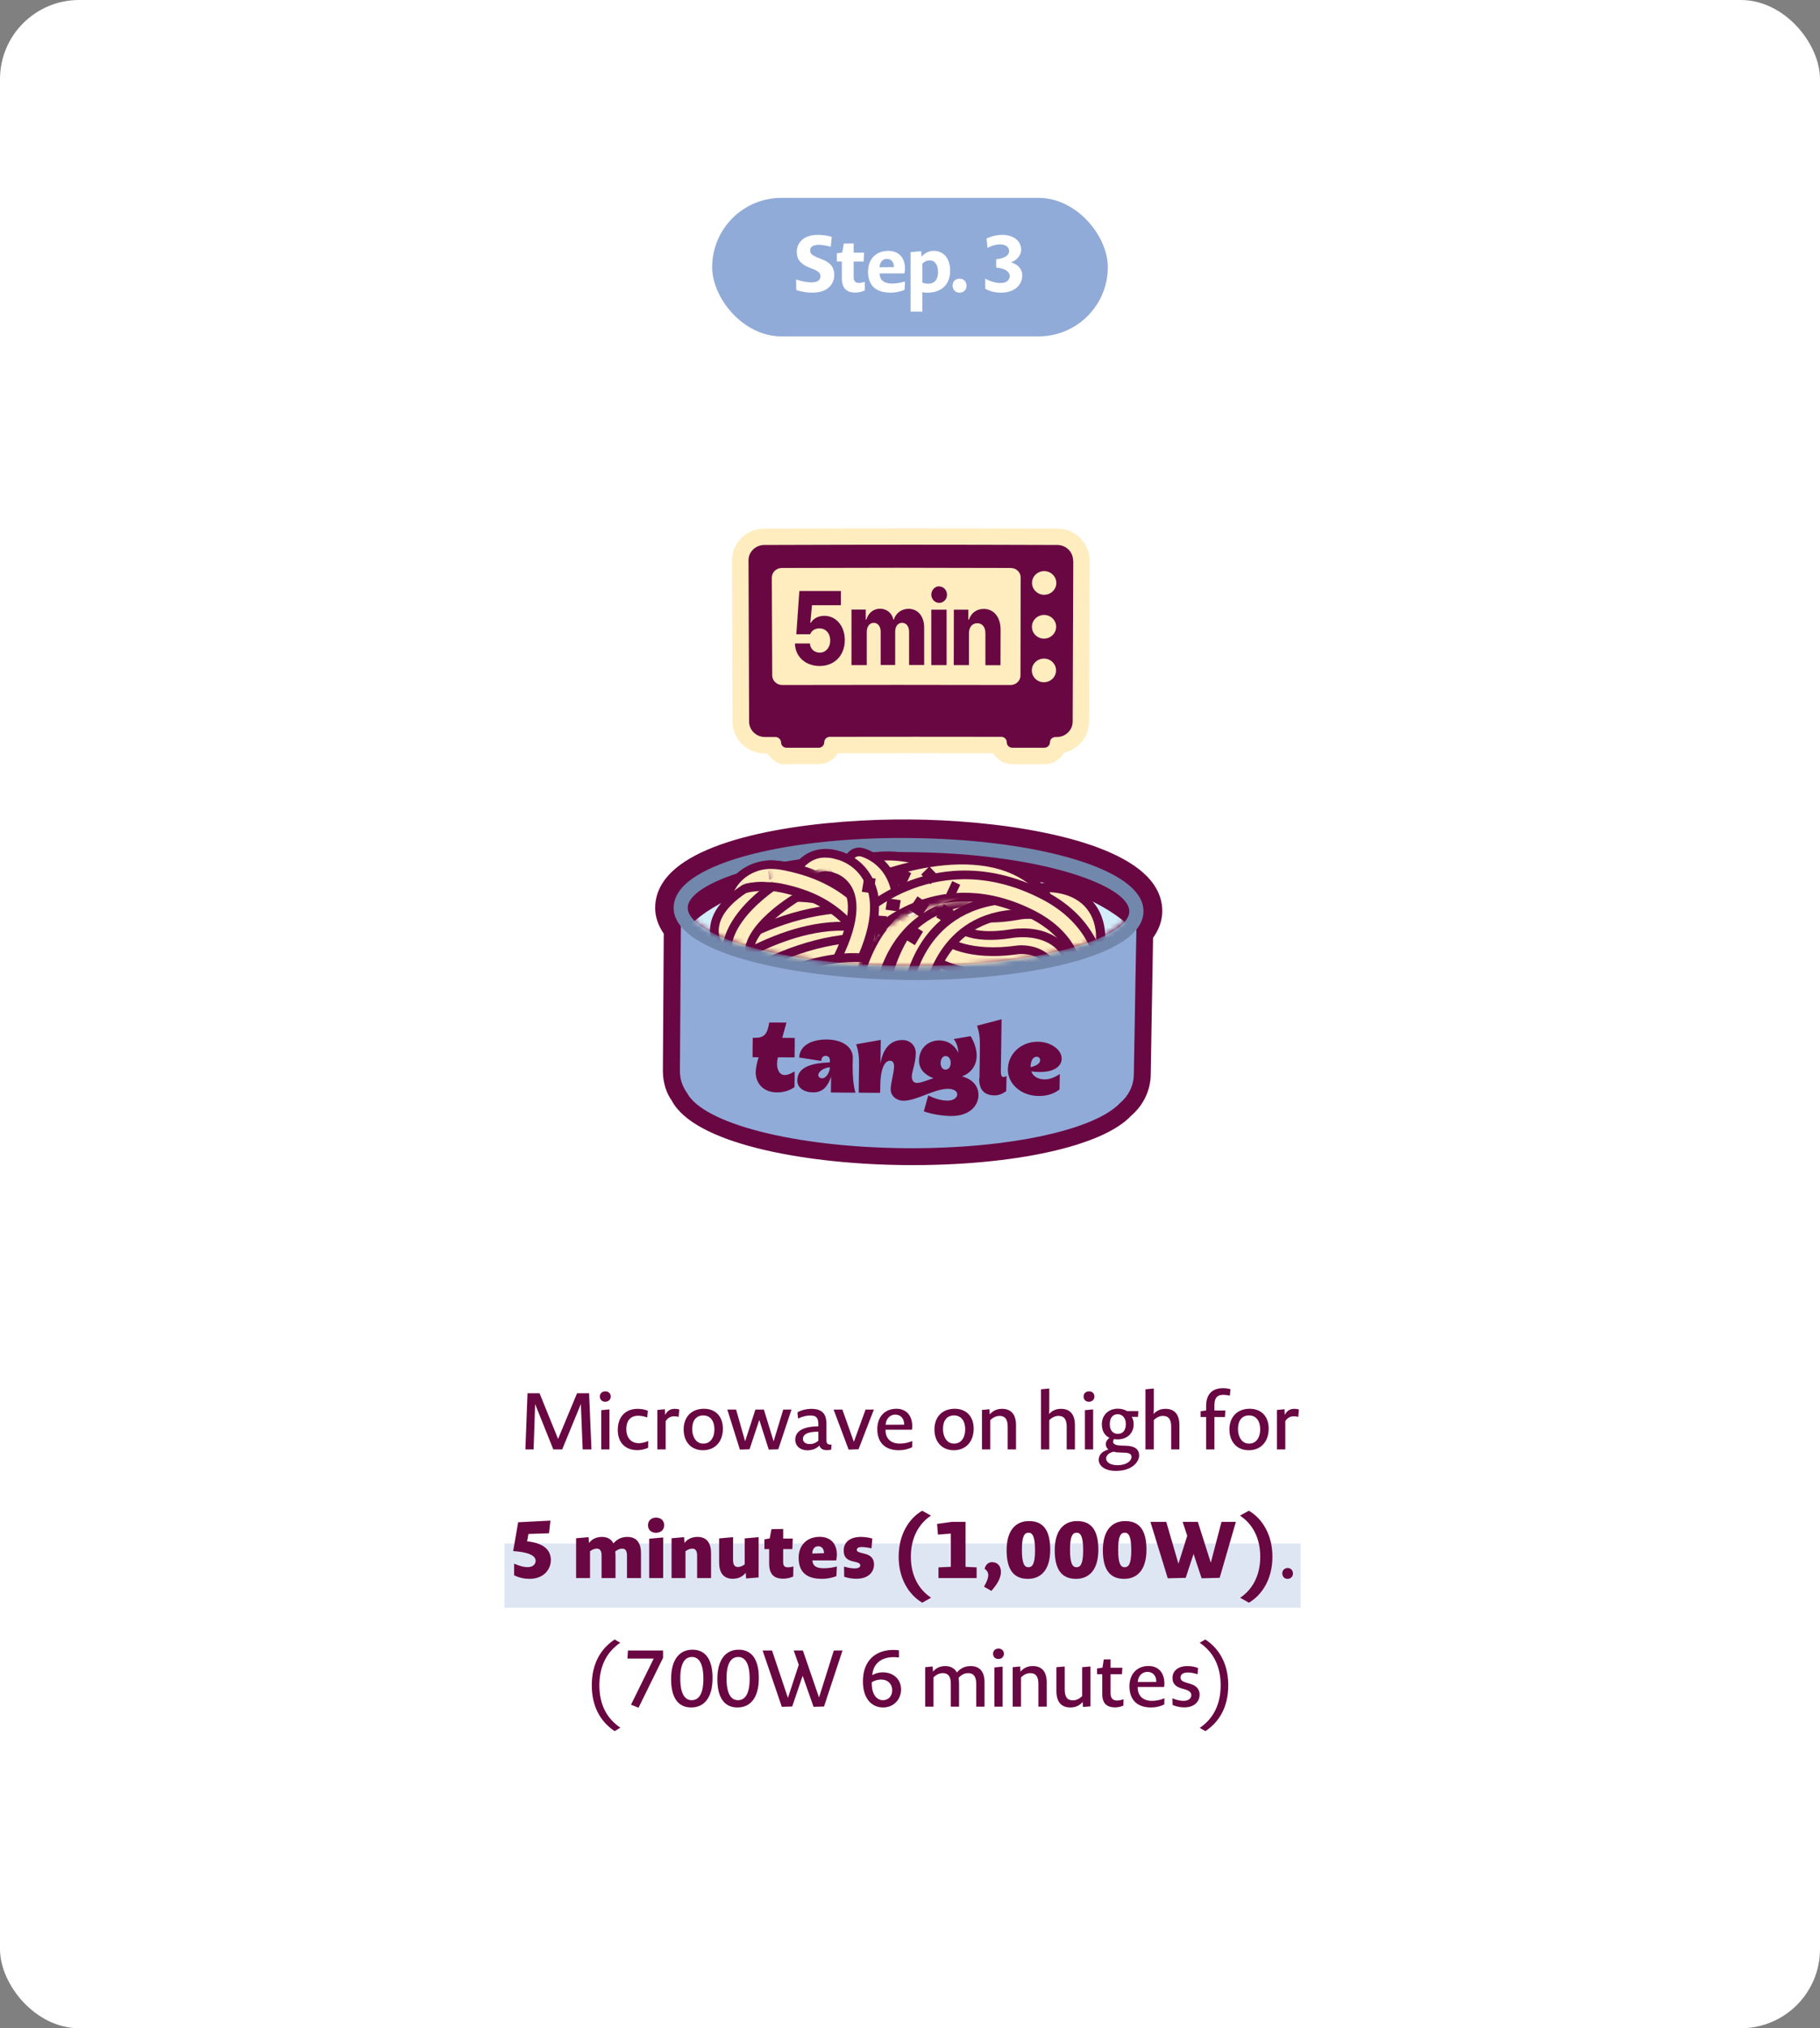 <?xml version="1.0" encoding="UTF-8"?> <svg xmlns="http://www.w3.org/2000/svg" width="368" height="410" viewBox="0 0 368 410" fill="none"><rect x="0" y="0" width="368" height="410" fill="#808080" stroke="none"/><rect width="368" height="410" rx="16" fill="white"></rect><rect x="102" y="312" width="161" height="13" fill="#91ABD8" fill-opacity="0.3"></rect><rect x="144" y="40" width="80" height="28" rx="14" fill="#91ABD8"></rect><path d="M168.687 55.592C168.687 57.144 167.663 59.16 164.239 59.16C163.359 59.16 162.031 59.016 161.007 58.616L160.959 56.504C162.383 56.936 163.343 57.08 164.143 57.08C165.503 57.08 165.887 56.456 165.887 55.848C165.887 55.352 165.695 54.952 164.591 54.472L163.839 54.168C161.599 53.32 161.103 52.2 161.103 50.888C161.119 49.144 162.415 47.48 165.359 47.48C166.143 47.48 167.215 47.576 168.175 47.88L167.983 49.88C166.927 49.592 166.127 49.496 165.567 49.496C164.239 49.496 163.807 50.008 163.807 50.632C163.807 51.16 164.031 51.544 165.343 52.072L166.095 52.376C168.207 53.16 168.687 54.328 168.687 55.592ZM174.845 58.728C174.221 59 173.517 59.144 172.973 59.144C171.501 59.144 170.221 58.584 170.221 56.232V52.872H169.213V51.208L170.301 51.032L170.621 49.24L172.605 49.208V51.064H174.717L174.621 52.872H172.605V55.976C172.605 56.92 173.021 57.192 173.677 57.192C173.965 57.192 174.317 57.16 174.877 56.968L174.845 58.728ZM182.908 58.584C182.044 58.968 181.004 59.16 180.108 59.16C176.716 59.16 175.516 57.368 175.516 54.888C175.516 52.424 177.084 50.712 179.612 50.712C181.676 50.712 182.988 52.04 182.988 54.28C182.988 54.552 182.956 54.904 182.86 55.272H177.852C177.868 56.6 178.716 57.32 180.348 57.32C181.1 57.32 181.932 57.224 182.988 56.904L182.908 58.584ZM180.748 53.992C180.748 52.92 180.156 52.328 179.324 52.328C178.572 52.328 177.9 52.888 177.836 54.024L180.748 53.992ZM192.117 54.696C192.117 57.336 190.581 59.176 187.381 59.176C187.061 59.176 186.757 59.128 186.501 59.048V63H184.117V50.968L186.261 50.776L186.325 51.912C187.125 51 187.925 50.712 188.821 50.712C190.677 50.712 192.117 52.136 192.117 54.696ZM189.669 55.032C189.669 53.32 188.869 52.632 188.021 52.632C187.509 52.632 186.981 52.808 186.501 53.304V57.128C186.917 57.288 187.349 57.352 187.717 57.352C188.933 57.352 189.669 56.504 189.669 55.032ZM195.428 57.768C195.428 58.568 194.868 59.16 194.004 59.16C193.172 59.16 192.612 58.552 192.612 57.72C192.612 56.92 193.156 56.328 194.036 56.328C194.868 56.328 195.428 56.92 195.428 57.768ZM206.699 55.688C206.699 57.384 205.371 59.16 202.395 59.16C201.275 59.16 200.155 58.92 199.227 58.376L199.211 56.328C200.363 56.952 201.371 57.208 202.331 57.208C203.547 57.208 204.171 56.568 204.171 55.816C204.171 55.112 203.563 54.296 201.435 54.088V52.408C203.483 52.184 204.043 51.432 204.043 50.728C204.043 50.024 203.435 49.4 202.187 49.4C201.499 49.4 200.683 49.592 199.659 50.088L199.483 48.2C200.587 47.704 201.659 47.48 202.603 47.48C205.227 47.48 206.475 48.936 206.475 50.456C206.475 51.256 206.027 52.408 204.443 53.032C206.123 53.544 206.699 54.632 206.699 55.688Z" fill="white"></path><rect width="180" height="180" transform="translate(94 78)" fill="white"></rect><path d="M231.57 184.236C231.752 174.74 207.143 169.256 183.897 169.065C160.689 168.876 135.957 173.915 135.892 183.432C135.864 184.932 136.549 186.306 137.653 187.587C137.568 199.158 137.536 204.943 137.452 216.514C137.44 218.153 137.965 219.662 138.871 220.92C142.115 227.133 160.604 231.928 183.019 232.125C203.852 232.297 221.379 228.427 226.471 222.959C228.1 221.582 229.168 219.585 229.212 217.315C229.361 209.556 229.416 205.667 229.545 197.908C229.569 196.704 229.58 196.112 229.603 194.908C229.653 192.302 229.679 190.979 229.729 188.373C230.861 187.108 231.56 185.756 231.569 184.255L231.57 184.236Z" fill="#690742"></path><path d="M181.846 235.5C161.986 235.185 140.34 231.071 135.835 222.489C134.736 220.991 134.027 218.788 134.032 216.478L134.209 188.738C133.054 187.061 132.456 185.274 132.472 183.418C132.486 181.642 133.052 178.965 135.734 176.342C144.003 168.219 166.869 165.52 183.962 165.653C200.977 165.764 223.849 168.891 231.922 177.154C234.542 179.821 235.044 182.515 235.01 184.291C234.974 186.127 234.346 187.914 233.147 189.573L232.672 217.329C232.612 220.447 231.169 223.446 228.715 225.539C223.017 231.689 204.953 235.708 183.013 235.518C182.637 235.512 182.262 235.506 181.886 235.5L181.846 235.5ZM184.978 172.501L183.87 172.483C164.067 172.328 145.832 175.988 140.528 181.196C139.318 182.382 139.322 183.171 139.318 183.428C139.307 183.961 139.631 184.598 140.251 185.319L141.102 186.3L140.897 216.508C140.876 217.574 141.315 218.41 141.682 218.909C143.916 223.111 159.348 228.312 183.085 228.687C204.59 228.87 220.224 224.655 224.002 220.607C225.25 219.502 225.805 218.405 225.828 217.24L226.35 187.017L227.219 186.064C227.846 185.363 228.175 184.736 228.185 184.183C228.19 183.927 228.205 183.137 227.022 181.934C221.938 176.719 204.383 172.808 185.018 172.501L184.978 172.501Z" fill="#690742"></path><path d="M137.703 183.211C137.624 196.529 137.574 203.187 137.476 216.485C137.464 218.125 137.989 219.635 138.895 220.895C142.139 227.111 160.631 231.909 183.051 232.104C203.888 232.275 221.419 228.402 226.512 222.929C228.141 221.552 229.209 219.553 229.253 217.281C229.403 209.517 229.458 205.625 229.589 197.861C229.612 196.656 229.623 196.063 229.647 194.858C229.702 191.974 229.73 190.512 229.786 187.628C229.793 187.252 229.797 187.075 229.804 186.699C229.825 185.613 229.835 185.079 229.856 183.993C211.378 208.245 141.057 195.002 137.722 183.211L137.703 183.211Z" fill="#91ABD8"></path><path d="M182.377 198.077C159.733 197.719 136.132 192.533 136.208 183.462C136.238 181.878 136.941 180.364 138.374 178.941C144.368 173.054 162.658 169.204 183.88 169.4C184.296 169.407 184.711 169.414 185.127 169.42C205.812 169.747 223.414 173.848 229.142 179.742C230.54 181.17 231.243 182.707 231.212 184.291C231.034 193.538 206.529 198.3 183.544 198.115C183.168 198.109 182.772 198.103 182.396 198.097L182.377 198.077ZM185.072 172.271C184.676 172.265 184.261 172.259 183.845 172.252C161.316 172.054 144.935 176.49 140.374 180.993C139.506 181.851 139.054 182.695 139.058 183.488C139.014 188.855 157.247 195.164 183.56 195.243C209.831 195.46 228.258 189.631 228.342 184.245C228.357 183.453 227.938 182.595 227.084 181.73C222.715 177.244 206.945 172.617 185.052 172.271L185.072 172.271Z" fill="#7287AC"></path><mask id="mask0_1797_154332" style="mask-type:luminance" maskUnits="userSpaceOnUse" x="138" y="169" width="91" height="27"><path d="M228.661 183.177C228.532 189.966 208.979 195.593 183.577 195.385C158.156 195.156 138.467 189.258 138.517 182.449C138.567 175.659 158.4 168.868 183.9 169.098C209.4 169.328 228.81 176.389 228.681 183.178L228.661 183.177Z" fill="white"></path></mask><g mask="url(#mask0_1797_154332)"><path d="M232.514 195.586C232.301 206.694 210.556 215.402 183.913 215.155C157.27 214.927 135.726 205.865 135.78 194.735C135.854 183.626 157.604 174.661 184.386 174.89C211.147 175.119 232.706 184.459 232.514 195.567L232.514 195.586Z" fill="#D2ECFA"></path><path d="M162.45 180.958C162.094 180.952 161.739 180.887 161.406 180.744C159.814 180.146 158.996 178.416 159.561 176.806C159.686 176.492 160.789 173.628 163.763 172.274C165.16 171.645 167.486 171.13 170.55 172.324C172.16 172.961 172.957 174.77 172.313 176.379C171.669 177.987 169.853 178.787 168.242 178.149C167.613 177.922 166.121 177.326 165.437 178.953C164.919 180.188 163.717 180.959 162.431 180.938L162.45 180.958Z" fill="#690742"></path><path d="M162.502 179.243C162.344 179.24 162.206 179.218 162.049 179.157C161.341 178.889 160.98 178.113 161.231 177.406C161.315 177.151 162.189 174.933 164.485 173.884C166.082 173.159 167.902 173.189 169.906 173.971C170.613 174.259 170.954 175.054 170.683 175.76C170.393 176.467 169.595 176.789 168.887 176.541C167.61 176.027 166.503 175.99 165.625 176.371C164.347 176.942 163.806 178.316 163.806 178.336C163.597 178.905 163.057 179.232 162.483 179.223L162.502 179.243Z" fill="#FFEDC0"></path><path d="M177.181 193.733C176.092 193.716 175.035 193.126 174.48 192.11C173.16 189.7 171.07 187.158 169.043 185.486C168.205 184.802 167.307 184.135 166.348 183.567C164.196 182.269 161.72 181.301 158.804 180.602C157.562 180.306 156.162 180.027 155.129 180.227C154.454 180.355 153.814 180.66 153.311 181.087C152.326 181.92 151.924 183.256 152.275 184.585C152.719 186.251 151.716 187.973 150.045 188.42C148.373 188.887 146.651 187.872 146.207 186.206C145.228 182.537 146.408 178.744 149.245 176.341C150.572 175.217 152.19 174.453 153.939 174.106C156.184 173.668 158.373 174.098 160.245 174.543C163.812 175.371 166.877 176.585 169.617 178.229C170.83 178.959 171.982 179.807 173.054 180.693C175.685 182.868 178.277 186.03 179.98 189.118C180.822 190.632 180.252 192.539 178.731 193.383C178.231 193.651 177.694 193.781 177.16 193.773L177.181 193.733Z" fill="#690742"></path><path d="M177.215 191.959C176.74 191.951 176.29 191.707 176.061 191.269C174.626 188.638 172.42 185.956 170.198 184.123C169.224 183.317 168.247 182.63 167.288 182.042C164.959 180.641 162.326 179.612 159.212 178.87C157.714 178.53 156.137 178.208 154.786 178.463C153.792 178.665 152.893 179.085 152.149 179.705C150.64 180.984 150.027 183.029 150.544 185.012C150.728 185.726 150.298 186.47 149.582 186.656C148.846 186.842 148.122 186.415 147.918 185.701C147.123 182.705 148.073 179.62 150.387 177.642C151.473 176.711 152.812 176.081 154.262 175.788C156.17 175.424 158.122 175.811 159.817 176.213C163.207 176.999 166.095 178.151 168.659 179.694C169.735 180.343 170.809 181.111 171.881 181.997C174.357 184.032 176.775 186.994 178.382 189.923C178.746 190.581 178.493 191.406 177.853 191.752C177.633 191.867 177.414 191.922 177.177 191.919L177.215 191.959Z" fill="#FFEDC0"></path><path d="M159.685 205.707C158.181 205.683 156.877 204.576 156.648 203.052C156.384 201.33 157.563 199.73 159.289 199.481C175.903 196.904 183.286 192.718 186.551 189.631C188.164 188.097 188.8 185.876 188.249 183.636C187.679 181.317 185.971 179.572 183.727 178.944C167.424 174.517 146.467 198.289 146.245 198.522C145.092 199.827 143.11 199.973 141.806 198.826C140.502 197.68 140.361 195.723 141.494 194.419C142.465 193.309 165.284 167.375 185.366 172.889C189.776 174.085 193.192 177.614 194.314 182.094C195.417 186.535 194.124 191.055 190.819 194.161C185.135 199.54 174.83 203.402 160.201 205.656C160.022 205.693 159.844 205.69 159.666 205.687L159.685 205.707Z" fill="#690742"></path><path d="M159.719 203.912C159.066 203.902 158.501 203.419 158.415 202.766C158.31 202.034 158.818 201.331 159.552 201.224C173.269 199.114 182.756 195.632 187.774 190.914C189.87 188.934 190.697 186.064 189.979 183.209C189.244 180.255 187.089 178.029 184.195 177.252C166.81 172.452 145.103 197.123 144.881 197.376C144.395 197.941 143.523 198.006 142.978 197.503C142.413 197.02 142.35 196.17 142.856 195.606C143.787 194.535 165.917 169.456 184.917 174.637C188.757 175.686 191.63 178.634 192.604 182.56C193.561 186.366 192.458 190.239 189.617 192.879C184.196 198.005 174.209 201.696 159.957 203.896C159.878 203.895 159.798 203.914 159.719 203.912Z" fill="#FFEDC0"></path><path d="M173.769 188.136C173.373 188.129 172.98 187.945 172.709 187.624C167.643 181.188 153.017 184.952 152.878 184.989C152.141 185.195 151.377 184.748 151.193 184.012C151.009 183.277 151.439 182.531 152.176 182.325C152.853 182.138 168.713 178.057 174.881 185.897C175.345 186.498 175.249 187.367 174.646 187.833C174.385 188.047 174.066 188.14 173.769 188.136Z" fill="#FFEDC0"></path><path d="M170.273 190.815C169.798 190.808 169.306 190.681 168.855 190.436C161.308 186.417 151.14 190.053 151.04 190.091C149.405 190.679 147.599 189.858 147.016 188.226C146.434 186.594 147.26 184.787 148.895 184.2C149.413 184.01 161.834 179.559 171.832 184.884C173.361 185.7 173.939 187.589 173.117 189.119C172.543 190.199 171.422 190.814 170.294 190.796L170.273 190.815Z" fill="#690742"></path><path d="M173.734 189.891C172.823 189.877 171.92 189.467 171.321 188.706C167.725 184.159 156.844 185.765 153.322 186.697C151.631 187.144 149.927 186.148 149.484 184.46C149.04 182.792 150.043 181.068 151.715 180.62C153.506 180.135 169.48 176.199 176.246 184.81C177.309 186.172 177.074 188.145 175.707 189.211C175.124 189.676 174.407 189.902 173.714 189.891L173.734 189.891Z" fill="#690742"></path><path d="M170.273 190.815C169.798 190.808 169.306 190.681 168.855 190.436C161.308 186.417 151.14 190.053 151.04 190.091C149.405 190.679 147.599 189.858 147.016 188.226C146.434 186.594 147.26 184.787 148.895 184.2C149.413 184.01 161.834 179.559 171.832 184.884C173.361 185.7 173.939 187.589 173.117 189.119C172.543 190.199 171.422 190.814 170.294 190.796L170.273 190.815Z" fill="#FFEDC0"></path><path d="M219.992 195.959C219.834 195.956 219.656 195.953 219.499 195.911C217.783 195.608 216.666 193.991 216.956 192.279C217.309 190.371 217.437 187.788 216.119 186.326C214.782 184.864 212.192 184.764 211.28 184.808C205.439 185.07 201.422 183.999 199.172 181.634C197.659 180.051 197.239 178.19 197.361 176.968C197.513 175.254 198.981 173.975 200.779 174.122C202.399 174.267 203.6 175.588 203.63 177.167C203.859 177.585 205.518 178.776 210.885 178.547C211.341 178.495 217.048 178.054 220.732 182.02C223.214 184.684 224.032 188.506 223.149 193.326C222.882 194.861 221.516 195.944 219.993 195.919L219.992 195.959Z" fill="#690742"></path><path d="M220.026 194.184C220.026 194.184 219.888 194.181 219.809 194.16C219.08 194.03 218.578 193.331 218.711 192.603C219.309 189.239 218.882 186.725 217.408 185.123C215.179 182.719 211.155 183.069 211.116 183.049C205.888 183.261 202.343 182.395 200.441 180.411C198.986 178.888 199.095 177.311 199.099 177.133C199.172 176.384 199.835 175.882 200.566 175.913C201.297 175.984 201.839 176.605 201.786 177.334C201.785 177.393 201.813 177.986 202.454 178.627C203.231 179.37 205.345 180.588 210.91 180.362C211.048 180.364 216.202 179.874 219.363 183.26C221.438 185.504 222.108 188.79 221.334 193.06C221.223 193.709 220.64 194.193 219.987 194.183L220.026 194.184Z" fill="#FFEDC0"></path><path d="M141.184 200.885C140.273 200.87 139.39 200.48 138.791 199.72C137.707 198.378 137.923 196.404 139.27 195.319C140.175 194.582 161.803 177.512 182.441 184.386C184.094 184.926 184.971 186.7 184.405 188.351C183.839 190.003 182.08 190.884 180.427 190.324C162.977 184.509 143.378 200.03 143.197 200.186C142.594 200.67 141.877 200.896 141.184 200.885Z" fill="#690742"></path><path d="M141.216 199.11C140.82 199.103 140.447 198.939 140.177 198.599C139.712 198.018 139.808 197.169 140.391 196.703C141.276 195.986 162.142 179.508 181.876 186.074C182.585 186.303 182.966 187.081 182.735 187.789C182.503 188.497 181.724 188.88 181.015 188.652C162.658 182.523 142.294 198.652 142.093 198.827C141.831 199.04 141.533 199.135 141.216 199.129L141.216 199.11Z" fill="#FFEDC0"></path><path d="M144.92 202.455C143.733 202.436 142.598 201.746 142.105 200.572C141.612 199.437 141.856 198.077 142.705 197.162C144.201 195.546 162.707 182.244 177.908 187.607C179.541 188.186 180.397 189.979 179.812 191.61C179.227 193.241 177.448 194.102 175.796 193.522C163.761 189.258 148.26 200.71 147.175 201.542C146.893 201.814 146.552 202.046 146.153 202.198C145.754 202.35 145.336 202.442 144.921 202.435L144.92 202.455Z" fill="#690742"></path><path d="M144.953 200.66C144.439 200.652 143.949 200.347 143.741 199.85C143.533 199.352 143.643 198.761 144.007 198.371C145.24 197.046 163.104 184.262 177.323 189.295C178.032 189.543 178.393 190.32 178.142 191.028C177.891 191.736 177.112 192.099 176.404 191.85C163.286 187.211 146.795 199.582 145.971 200.241C145.849 200.378 145.689 200.494 145.489 200.57C145.31 200.646 145.131 200.683 144.953 200.68L144.953 200.66Z" fill="#FFEDC0"></path><path d="M144.29 206.809C143.38 206.794 142.496 206.384 141.897 205.643C140.814 204.301 141.029 202.328 142.376 201.242C143.281 200.506 164.89 183.435 185.527 190.329C187.16 190.869 188.057 192.643 187.491 194.295C186.925 195.946 185.166 196.827 183.514 196.267C166.161 190.474 146.504 205.954 146.303 206.109C145.7 206.574 144.983 206.82 144.29 206.809Z" fill="#690742"></path><path d="M144.322 205.033C143.926 205.027 143.553 204.863 143.283 204.522C142.818 203.941 142.914 203.092 143.497 202.627C144.382 201.909 165.247 185.432 184.962 192.017C185.67 192.246 186.052 193.024 185.82 193.732C185.589 194.44 184.81 194.824 184.101 194.595C165.783 188.486 145.4 204.576 145.199 204.751C144.937 204.964 144.639 205.058 144.322 205.053L144.322 205.033Z" fill="#FFEDC0"></path><path d="M210.175 207.232C210.017 207.229 209.859 207.227 209.681 207.184C207.965 206.88 206.828 205.262 207.138 203.549C207.36 202.248 207.216 201.515 206.983 201.274C206.712 200.974 205.922 200.843 205.447 200.875C193.06 202.691 187.345 198.254 186.721 197.75C185.396 196.642 185.216 194.664 186.33 193.339C187.424 192.033 189.367 191.827 190.713 192.895C190.869 193.016 195.146 196.048 204.754 194.641C205.309 194.571 209.096 194.276 211.598 196.983C212.781 198.246 214.043 200.597 213.333 204.616C213.066 206.152 211.7 207.236 210.176 207.212L210.175 207.232Z" fill="#690742"></path><path d="M210.21 205.476C210.21 205.476 210.072 205.474 209.993 205.473C209.243 205.342 208.742 204.623 208.875 203.874C209.185 202.14 208.991 200.872 208.293 200.11C207.265 199.007 205.342 199.154 205.322 199.153C193.391 200.879 188.087 196.625 187.854 196.423C187.269 195.94 187.187 195.069 187.673 194.484C188.159 193.899 189.031 193.834 189.616 194.297C189.714 194.378 194.397 197.971 204.998 196.401C205.197 196.385 208.33 196.079 210.309 198.206C211.628 199.63 212.064 201.692 211.598 204.333C211.486 205.003 210.883 205.487 210.21 205.476Z" fill="#FFEDC0"></path><path d="M216.661 197.752C215.236 197.729 213.988 196.741 213.659 195.313C212.419 189.741 208.056 190.145 206.725 190.38C195.859 192.34 191.232 188.927 190.745 188.544C189.399 187.455 189.2 185.476 190.274 184.13C191.349 182.804 193.273 182.578 194.62 183.587C194.815 183.729 197.947 185.597 205.555 184.217C210.127 183.262 217.774 185.025 219.782 193.929C220.166 195.614 219.085 197.296 217.395 197.684C217.156 197.74 216.898 197.775 216.641 197.771L216.661 197.752Z" fill="#690742"></path><path d="M216.716 195.997C216.102 195.987 215.536 195.563 215.39 194.928C213.711 187.389 207.157 188.49 206.402 188.656C196.131 190.508 192.034 187.299 191.858 187.177C191.273 186.694 191.171 185.842 191.657 185.237C192.124 184.631 192.997 184.547 193.582 185.011C193.66 185.071 197.118 187.519 205.879 185.939C209.258 185.222 216.212 186.045 218.074 194.319C218.238 195.053 217.769 195.796 217.033 195.963C216.914 195.98 216.814 195.999 216.716 195.997Z" fill="#FFEDC0"></path><path d="M214.466 200.866C212.784 200.839 211.404 199.493 211.397 197.794C211.357 195.759 210.597 195.114 210.343 194.913C208.979 193.785 206.304 193.92 205.471 194.045C193.696 195.93 189.923 191.386 189.287 190.447C188.305 189.029 188.679 187.059 190.103 186.094C191.486 185.149 193.362 185.435 194.366 186.755C194.58 186.956 196.954 189.088 204.46 187.845C205.016 187.755 210.516 186.895 214.336 190.038C215.817 191.267 217.614 193.587 217.675 197.657C217.701 199.396 216.308 200.816 214.585 200.848L214.467 200.846L214.466 200.866Z" fill="#690742"></path><path d="M214.501 199.11C213.769 199.099 213.166 198.516 213.141 197.764C213.118 195.847 212.55 194.474 211.439 193.548C209.139 191.653 205.207 192.302 205.147 192.32C194.225 194.082 191.038 189.94 190.71 189.461C190.286 188.841 190.441 187.974 191.063 187.549C191.685 187.125 192.533 187.277 192.958 187.876C193.054 187.996 195.649 191.062 204.684 189.605C204.863 189.569 209.888 188.72 213.162 191.421C214.917 192.852 215.827 194.981 215.874 197.709C215.879 198.46 215.273 199.103 214.521 199.111L214.481 199.11L214.501 199.11Z" fill="#FFEDC0"></path><path d="M211.109 203.722C210.95 203.719 210.792 203.717 210.615 203.675C208.898 203.371 207.761 201.752 208.071 200.039C208.294 198.739 208.149 198.005 207.916 197.765C207.645 197.464 206.835 197.352 206.38 197.365C193.974 199.142 188.258 194.764 187.654 194.24C186.329 193.133 186.149 191.154 187.263 189.829C188.357 188.523 190.32 188.317 191.646 189.386C191.822 189.507 196.08 192.518 205.687 191.131C206.242 191.061 210.028 190.786 212.531 193.473C213.714 194.736 214.976 197.107 214.266 201.106C213.999 202.642 212.633 203.727 211.109 203.702L211.109 203.722Z" fill="#690742"></path><path d="M211.143 201.967C211.143 201.967 211.005 201.965 210.925 201.964C210.176 201.833 209.675 201.114 209.808 200.365C210.118 198.631 209.924 197.343 209.226 196.581C208.198 195.458 206.275 195.625 206.255 195.625C194.305 197.35 189.001 193.076 188.787 192.894C188.202 192.411 188.12 191.54 188.606 190.955C189.092 190.37 189.945 190.285 190.55 190.769C190.647 190.849 195.33 194.422 205.931 192.872C206.13 192.836 209.263 192.55 211.242 194.677C212.561 196.101 212.997 198.163 212.531 200.804C212.419 201.474 211.816 201.958 211.143 201.947L211.143 201.967Z" fill="#FFEDC0"></path><path d="M185.626 202.738C185.467 202.735 185.309 202.733 185.132 202.69C183.417 202.387 182.28 200.77 182.59 199.058C183.831 192.034 190.528 179.058 207.003 179.322C207.3 179.326 207.597 179.331 207.893 179.336C209.633 179.423 210.97 180.885 210.878 182.6C210.786 184.315 209.315 185.713 207.596 185.586C207.359 185.583 207.122 185.579 206.884 185.575C191.576 185.33 188.892 199.514 188.782 200.124C188.515 201.659 187.149 202.742 185.626 202.718L185.626 202.738Z" fill="#690742"></path><path d="M185.659 200.982C185.659 200.982 185.52 200.98 185.441 200.979C184.692 200.848 184.191 200.149 184.324 199.382C184.348 199.185 187.824 180.79 206.95 181.096C207.227 181.1 207.504 181.105 207.801 181.109C208.552 181.141 209.153 181.782 209.119 182.532C209.085 183.301 208.458 183.981 207.669 183.85C190.152 183.235 187.158 199.151 187.026 199.84C186.914 200.509 186.312 200.992 185.639 200.982L185.659 200.982Z" fill="#FFEDC0"></path><path d="M181.281 203.077C181.182 203.075 181.083 203.074 180.984 203.072C179.267 202.887 178.03 201.348 178.221 199.634C179.103 191.717 185.878 176.654 205.232 176.334C206.855 176.32 208.392 177.686 208.418 179.403C208.445 181.14 207.053 182.558 205.331 182.589C186.748 182.903 184.552 199.617 184.459 200.326C184.27 201.941 182.883 203.122 181.281 203.097L181.281 203.077Z" fill="#690742"></path><path d="M181.314 201.322C181.314 201.322 181.235 201.321 181.176 201.32C180.425 201.249 179.884 200.569 179.958 199.801C179.962 199.584 182.599 178.456 205.239 178.07C205.93 178.14 206.632 178.664 206.638 179.414C206.643 180.164 206.038 180.805 205.286 180.813C185.1 181.16 182.776 199.333 182.682 200.101C182.61 200.81 181.986 201.333 181.294 201.322L181.314 201.322Z" fill="#FFEDC0"></path><path d="M209.494 185.177C208.623 185.163 207.759 184.793 207.158 184.071C198.656 174.038 177.558 182.864 177.339 182.939C175.741 183.626 173.894 182.884 173.212 181.29C172.529 179.696 173.277 177.847 174.874 177.16C175.912 176.722 200.444 166.427 211.949 179.991C213.072 181.315 212.896 183.292 211.568 184.418C210.964 184.923 210.227 185.169 209.474 185.157L209.494 185.177Z" fill="#690742"></path><path d="M209.529 183.422C209.153 183.416 208.76 183.251 208.509 182.93C199.153 171.86 176.894 181.213 176.655 181.328C175.975 181.635 175.15 181.304 174.846 180.606C174.543 179.907 174.875 179.1 175.574 178.794C176.572 178.354 199.949 168.543 210.622 181.14C211.106 181.723 211.03 182.594 210.447 183.08C210.185 183.313 209.846 183.407 209.53 183.402L209.529 183.422Z" fill="#FFEDC0"></path><path d="M173.946 200.461C173.433 200.452 172.903 200.306 172.434 200.042C170.951 199.171 170.435 197.251 171.312 195.767C176.697 186.55 176.27 182.01 175.517 180.106C174.707 178.062 172.961 177.522 172.883 177.481C171.255 176.982 170.281 175.272 170.746 173.643C171.211 171.995 172.848 171.016 174.498 171.437C174.969 171.562 179.229 172.754 181.229 177.576C183.419 182.814 181.901 189.984 176.679 198.908C176.087 199.923 175.011 200.478 173.906 200.46L173.946 200.461Z" fill="#690742"></path><path d="M173.982 198.686C173.745 198.682 173.529 198.619 173.315 198.497C172.652 198.112 172.431 197.281 172.818 196.617C178.341 187.167 178.202 182.021 177.109 179.343C175.941 176.506 173.47 175.797 173.372 175.775C172.647 175.567 172.207 174.831 172.398 174.104C172.59 173.378 173.327 172.937 174.053 173.126C174.21 173.168 177.898 174.153 179.595 178.24C181.556 182.942 180.069 189.599 175.158 197.995C174.893 198.444 174.435 198.693 173.942 198.685L173.982 198.686Z" fill="#FFEDC0"></path><path d="M219.904 202.674C219.667 202.67 219.41 202.646 219.173 202.583C217.499 202.161 216.482 200.446 216.91 198.774C217.337 197.122 217.095 195.3 216.222 193.311C214.513 189.491 211.154 187.126 208.665 185.821C190.377 176.284 177.827 188.785 177.706 188.921C176.474 190.166 174.494 190.193 173.27 188.988C172.026 187.783 172.005 185.788 173.216 184.563C173.377 184.407 189.178 168.6 211.581 180.258C216.423 182.785 220.016 186.418 221.953 190.736C223.434 194.039 223.788 197.264 222.997 200.314C222.634 201.75 221.329 202.697 219.904 202.674Z" fill="#690742"></path><path d="M219.939 200.92C219.84 200.918 219.721 200.916 219.623 200.875C218.894 200.686 218.433 199.947 218.626 199.199C219.16 197.153 218.885 194.936 217.841 192.588C215.923 188.309 212.231 185.701 209.487 184.254C190.023 174.103 176.583 187.541 176.441 187.696C175.916 188.241 175.045 188.247 174.501 187.725C173.956 187.202 173.953 186.333 174.478 185.788C174.62 185.632 189.512 170.755 210.761 181.824C215.249 184.168 218.571 187.502 220.357 191.462C221.667 194.388 221.989 197.218 221.305 199.894C221.134 200.524 220.572 200.93 219.939 200.92Z" fill="#FFEDC0"></path><path d="M147.797 193.943C147.045 193.931 146.28 193.642 145.677 193.12C144.471 192.035 143.209 189.786 143.637 187.032C144.269 182.939 148.254 179.275 155.775 175.826C157.351 175.101 159.217 175.782 159.938 177.371C160.66 178.941 159.952 180.804 158.376 181.508C150.835 184.958 149.957 187.449 149.85 187.901C149.784 188.235 149.899 188.454 149.995 188.574C151.278 189.738 151.32 191.672 150.149 192.935C149.523 193.615 148.666 193.957 147.777 193.942L147.797 193.943Z" fill="#690742"></path><path d="M147.752 192.167C147.435 192.162 147.121 192.038 146.868 191.817C146.149 191.175 145.034 189.5 145.392 187.297C145.932 183.874 149.673 180.561 156.516 177.416C157.214 177.111 158.019 177.401 158.342 178.096C158.665 178.772 158.353 179.595 157.655 179.919C149.915 183.444 148.358 186.279 148.114 187.656C147.892 188.954 148.707 189.756 148.726 189.776C149.27 190.298 149.293 191.166 148.789 191.71C148.506 192.001 148.128 192.153 147.752 192.147L147.752 192.167Z" fill="#FFEDC0"></path><path d="M150.026 198.966C148.959 198.949 147.922 198.38 147.348 197.385C142.567 188.908 151.919 180.499 158.196 176.853C159.695 175.989 161.603 176.493 162.484 177.986C163.345 179.479 162.834 181.384 161.355 182.267C161.235 182.344 149.954 189.223 152.823 194.297C153.664 195.81 153.134 197.714 151.615 198.557C151.115 198.845 150.56 198.974 150.026 198.966Z" fill="#690742"></path><path d="M150.06 197.211C149.586 197.203 149.136 196.959 148.887 196.521C143.744 187.408 158.456 178.751 159.076 178.386C159.735 178.022 160.581 178.233 160.964 178.889C161.346 179.546 161.113 180.39 160.473 180.775C160.333 180.851 147.48 188.434 151.304 195.2C151.687 195.856 151.434 196.7 150.774 197.064C150.554 197.199 150.316 197.254 150.079 197.25L150.06 197.211Z" fill="#FFEDC0"></path><mask id="mask1_1797_154332" style="mask-type:luminance" maskUnits="userSpaceOnUse" x="154" y="173" width="33" height="24"><path d="M154.365 173.002C155.374 177.202 155.868 179.322 156.877 183.522C165.075 188.529 169.184 191.023 177.361 196.049C180.848 193.776 182.611 192.64 186.097 190.367C178.034 183.468 173.983 180.028 165.9 173.148C161.291 173.074 158.976 173.036 154.345 173.001L154.365 173.002Z" fill="white"></path></mask><g mask="url(#mask1_1797_154332)"><path d="M177.183 193.733C176.094 193.715 175.037 193.126 174.482 192.11C173.161 189.7 171.071 187.158 169.044 185.487C168.206 184.802 167.308 184.136 166.348 183.567C164.195 182.269 161.719 181.301 158.803 180.602C157.561 180.306 156.161 180.027 155.128 180.227C154.452 180.354 153.813 180.66 153.31 181.086C152.325 181.919 151.923 183.255 152.274 184.584C152.718 186.25 151.716 187.971 150.044 188.418C148.373 188.884 146.65 187.869 146.206 186.204C145.226 182.535 146.406 178.744 149.243 176.341C150.57 175.217 152.188 174.454 153.937 174.107C156.182 173.669 158.371 174.1 160.243 174.545C163.811 175.372 166.876 176.587 169.616 178.23C170.83 178.961 171.982 179.808 173.054 180.695C175.685 182.869 178.278 186.031 179.982 189.119C180.824 190.633 180.254 192.539 178.733 193.383C178.233 193.651 177.697 193.781 177.162 193.772L177.183 193.733Z" fill="#690742"></path><path d="M177.217 191.959C176.742 191.951 176.292 191.707 176.062 191.269C174.627 188.639 172.421 185.957 170.198 184.124C169.224 183.318 168.247 182.631 167.288 182.043C164.959 180.642 162.325 179.612 159.211 178.871C157.713 178.531 156.135 178.209 154.784 178.463C153.791 178.665 152.892 179.085 152.148 179.705C150.639 180.983 150.026 183.027 150.543 185.011C150.728 185.724 150.298 186.468 149.582 186.654C148.846 186.839 148.121 186.413 147.917 185.699C147.122 182.704 148.071 179.619 150.385 177.642C151.472 176.712 152.81 176.082 154.261 175.789C156.168 175.425 158.121 175.812 159.816 176.215C163.206 177 166.094 178.153 168.659 179.695C169.735 180.344 170.81 181.112 171.882 181.998C174.358 184.033 176.776 186.995 178.384 189.924C178.748 190.581 178.495 191.407 177.855 191.752C177.635 191.867 177.416 191.922 177.178 191.918L177.217 191.959Z" fill="#FFEDC0"></path></g><path d="M149.751 178.918C149.751 178.918 152.916 177.961 155.639 178.42C155.481 177.351 155.412 176.816 155.274 175.748C155.274 175.748 151.785 177.055 151.685 177.112C151.586 177.15 149.751 178.918 149.751 178.918Z" fill="#FFEDC0"></path><path d="M149.569 179.105C149.569 179.105 150.168 178.799 150.705 178.669C150.511 178.469 150.414 178.369 150.24 178.169C149.996 178.48 149.855 178.616 149.612 178.928C149.61 179.007 149.61 179.047 149.589 179.105L149.569 179.105Z" fill="#EEE0CF"></path><path d="M150.454 180.645C150.454 180.645 152.846 179.754 156.123 180.261C156.414 179.535 156.56 179.181 156.87 178.474C156.87 178.474 153.475 177.945 150.709 178.672C150.615 179.461 150.548 179.856 150.454 180.645Z" fill="#690742"></path><path d="M169.437 201.149C168.924 201.141 168.394 201.014 167.925 200.731C166.422 199.859 165.925 197.959 166.802 196.455C172.188 187.239 171.741 182.699 171.007 180.795C170.197 178.752 168.451 178.211 168.392 178.19C166.763 177.711 165.789 175.98 166.254 174.352C166.72 172.704 168.357 171.725 170.007 172.146C170.478 172.272 174.739 173.464 176.76 178.266C178.95 183.504 177.432 190.674 172.23 199.598C171.638 200.613 170.562 201.167 169.457 201.149L169.437 201.149Z" fill="#690742"></path><path d="M169.472 199.394C169.236 199.391 169.02 199.328 168.805 199.206C168.142 198.821 167.921 197.99 168.309 197.326C173.812 187.876 173.673 182.731 172.58 180.053C171.411 177.216 168.959 176.526 168.841 176.484C168.116 176.276 167.676 175.539 167.867 174.813C168.058 174.087 168.796 173.646 169.522 173.835C169.679 173.877 173.369 174.843 175.086 178.93C177.048 183.632 175.561 190.289 170.669 198.704C170.404 199.153 169.946 199.402 169.453 199.394L169.472 199.394Z" fill="#FFEDC0"></path><mask id="mask2_1797_154332" style="mask-type:luminance" maskUnits="userSpaceOnUse" x="163" y="172" width="8" height="6"><path d="M170.175 173.25C169.353 174.816 168.963 175.599 168.141 177.164C166.904 176.651 166.276 176.384 165.039 175.871C164.246 174.852 163.84 174.352 163.048 173.332C164.758 172.926 165.593 172.722 167.303 172.315C168.444 172.689 169.014 172.876 170.155 173.25L170.175 173.25Z" fill="white"></path></mask><g mask="url(#mask2_1797_154332)"><path d="M162.502 179.24C162.344 179.238 162.206 179.216 162.049 179.154C161.341 178.906 160.979 178.13 161.231 177.404C161.272 177.286 162.252 174.657 164.943 173.694C166.437 173.165 168.098 173.271 169.906 173.971C170.613 174.239 170.974 175.035 170.684 175.741C170.394 176.447 169.595 176.789 168.908 176.521C167.728 176.068 166.701 175.972 165.864 176.275C164.429 176.784 163.846 178.315 163.826 178.314C163.618 178.864 163.077 179.21 162.503 179.201L162.502 179.24Z" fill="#FFEDC0"></path></g><mask id="mask3_1797_154332" style="mask-type:luminance" maskUnits="userSpaceOnUse" x="153" y="191" width="27" height="11"><path d="M179.868 193.273C179.868 193.273 177.927 198.539 177.891 201.503C169.476 201.525 165.278 201.536 156.862 201.598C155.457 199.421 154.745 198.342 153.321 196.165C155.068 194.869 155.951 194.231 157.698 192.955C162.876 192.386 165.456 192.092 170.615 191.542C174.304 192.235 176.159 192.581 179.848 193.293L179.868 193.273Z" fill="white"></path></mask><g mask="url(#mask3_1797_154332)"><path d="M147.465 208.756C146.278 208.737 145.142 208.047 144.65 206.873C144.156 205.739 144.399 204.38 145.248 203.465C146.744 201.849 165.249 188.557 180.433 193.94C182.065 194.519 182.923 196.311 182.337 197.942C181.752 199.572 179.954 200.432 178.322 199.852C166.305 195.588 150.804 207.032 149.719 207.864C149.437 208.136 149.096 208.367 148.697 208.519C148.298 208.671 147.881 208.763 147.465 208.756Z" fill="#690742"></path><path d="M147.497 206.981C146.983 206.973 146.493 206.669 146.285 206.171C146.076 205.674 146.187 205.083 146.55 204.693C147.783 203.369 165.646 190.614 179.828 195.627C180.536 195.876 180.898 196.652 180.647 197.36C180.396 198.067 179.617 198.43 178.909 198.182C165.808 193.562 149.319 205.904 148.496 206.543C148.374 206.679 148.214 206.795 148.014 206.871C147.835 206.947 147.656 206.984 147.478 206.981L147.497 206.981Z" fill="#FFEDC0"></path></g><mask id="mask4_1797_154332" style="mask-type:luminance" maskUnits="userSpaceOnUse" x="171" y="182" width="26" height="19"><path d="M175.899 189.933C175.899 189.933 184.208 181.719 196.883 182.239C189.422 189.578 185.691 193.268 178.25 200.627C175.589 200.032 174.249 199.734 171.589 199.158C173.301 195.476 174.167 193.615 175.899 189.933Z" fill="white"></path></mask><g mask="url(#mask4_1797_154332)"><path d="M175.572 203.27C175.473 203.268 175.375 203.267 175.276 203.265C173.558 203.079 172.321 201.541 172.511 199.827C173.393 191.911 180.147 176.85 199.503 176.512C201.262 176.658 202.663 177.865 202.69 179.581C202.717 181.318 201.325 182.735 199.603 182.767C181.018 183.098 178.823 199.791 178.75 200.52C178.562 202.134 177.174 203.315 175.572 203.29L175.572 203.27Z" fill="#690742"></path><path d="M175.605 201.515C175.605 201.515 175.526 201.514 175.467 201.513C174.716 201.442 174.175 200.762 174.249 199.994C174.273 199.777 176.868 178.652 199.53 178.248C200.281 178.28 200.924 178.843 200.929 179.592C200.935 180.342 200.329 180.983 199.577 180.991C179.389 181.356 177.087 199.527 176.993 200.295C176.921 201.004 176.298 201.526 175.605 201.515Z" fill="#FFEDC0"></path></g><path d="M177.022 187.6C176.965 188.506 176.957 188.94 176.9 189.846C177.448 189.066 177.732 188.656 178.301 187.877C177.789 187.77 177.533 187.707 177.022 187.6Z" fill="#690742"></path></g><path d="M194.492 217.596C196.525 216.838 197.467 215.194 197.481 213.437C197.504 212.272 197.077 210.784 196.252 209.448C194.882 209.683 194.187 209.81 192.817 210.045C193.729 210.968 193.791 212.924 193.753 212.825C193.357 211.792 192.099 210.35 189.962 210.316C187.628 210.279 185.854 211.969 185.828 214.338C185.795 216.095 186.979 217.299 188.747 217.959C187.413 218.392 186.156 218.925 185.364 218.912C184.87 218.904 184.362 218.541 184.36 217.613C184.381 216.566 185.144 214.939 185.163 212.906C185.195 211.248 183.869 210.239 182.523 210.238C179.694 210.212 178.484 212.444 178.041 214.906C178.019 215.024 178.091 210.207 178.091 210.207C176.105 210.57 175.113 210.732 173.127 211.096C173.519 212.346 173.717 213.376 173.699 215.311C173.656 217.542 173.655 218.647 173.632 220.878C175.373 220.906 176.224 220.9 177.965 220.908C177.978 220.236 177.985 219.881 177.997 219.21C178.031 216.446 178.743 214.403 179.95 214.423C180.464 214.431 180.794 214.772 180.777 215.621C180.754 216.845 180.121 218.868 180.097 220.152C180.071 221.494 181.2 222.479 182.664 222.503C185.394 222.526 188.904 220.074 191.733 220.099C192.722 220.115 193.566 220.523 193.552 221.214C193.537 221.984 192.657 222.503 191.549 222.486C190.402 222.467 189.023 222.13 187.691 221.417C187.33 222.715 187.159 223.364 186.798 224.642C188.093 225.215 190.816 225.594 192.241 225.597C196.257 225.641 197.826 223.316 197.843 221.401C197.874 219.762 196.836 218.166 194.453 217.575L194.492 217.596ZM191.175 216.22C190.581 216.211 190.176 215.671 190.192 214.862C190.207 214.052 190.614 213.466 191.208 213.476C191.821 213.485 192.245 214.065 192.229 214.894C192.214 215.683 191.788 216.23 191.175 216.22Z" fill="#690742"></path><path d="M198.046 217.974C198.096 215.393 198.101 214.112 198.13 211.55C198.167 209.638 197.969 208.61 197.56 207.342C199.542 206.822 200.534 206.562 202.516 206.041C202.455 210.278 202.434 212.387 202.372 216.624C202.355 217.55 202.647 217.712 202.884 217.716C203.061 217.719 203.28 217.643 203.519 217.509C203.496 218.731 203.484 219.342 203.461 220.564C202.66 221.142 201.925 221.426 201.096 221.433C199.046 221.4 197.961 220.338 197.987 217.993" fill="#690742"></path><path d="M168.027 220.839C170.004 220.871 170.993 220.867 172.971 220.878C172.58 219.629 172.383 217.495 172.4 215.581C172.414 214.89 172.421 214.535 172.434 213.845C172.478 211.556 170.19 210.158 167.185 210.13C163.882 210.118 161.7 211.464 161.596 213.771C163.391 214.056 164.278 214.189 166.073 214.474C166.087 213.705 166.448 213.454 166.963 213.442C167.497 213.451 167.806 213.791 167.796 214.363C167.792 214.521 167.791 214.6 167.788 214.758C164.087 214.877 161.242 215.739 161.211 218.363C161.181 219.922 162.608 220.813 164.388 220.821C166.425 220.853 167.4 219.527 168.049 217.643C168.024 218.925 168.012 219.556 168.007 220.839L168.027 220.839ZM167.787 215.843C167.768 216.849 166.994 217.981 166.243 217.969C165.748 217.962 165.457 217.681 165.465 217.286C165.478 216.615 166.581 215.824 167.789 215.744C167.788 215.784 167.788 215.804 167.787 215.843Z" fill="#690742"></path><path d="M208.528 216.576C209.08 216.664 209.594 216.692 210.088 216.7C213.073 216.747 214.638 215.608 214.669 214.01C214.702 212.275 212.578 210.623 209.909 210.581C206.529 210.527 203.851 212.971 203.791 216.107C203.734 219.105 206.456 221.496 209.936 221.551C211.715 221.579 213.128 221.089 214.233 220.238C214.256 218.995 214.269 218.364 214.293 217.102C213.331 217.757 212.215 218.213 211.206 218.197C209.941 218.177 208.923 217.648 208.528 216.596L208.528 216.576ZM208.389 215.568C208.412 214.385 208.901 213.623 209.594 213.614C210.049 213.621 210.32 213.922 210.312 214.336C210.298 215.065 209.44 215.446 208.386 215.745C208.388 215.667 208.388 215.627 208.389 215.568Z" fill="#690742"></path><path d="M160.566 216.62C159.826 217.081 159.289 217.309 158.656 217.319C157.689 217.304 157.094 216.387 157.122 214.929C157.129 214.534 157.175 214.22 157.303 213.729C158.646 213.75 159.318 213.741 160.661 213.742C160.691 212.185 160.686 211.396 160.697 209.819C159.689 209.803 159.176 209.795 158.168 209.799C158.508 208.562 158.678 207.953 159.018 206.717C157.635 206.695 156.944 206.703 155.541 206.701C155.475 207.055 155.433 207.212 155.367 207.566C155.172 208.45 154.844 209.056 154.344 209.403C153.943 209.673 153.447 209.783 152.677 209.79C152.479 209.787 152.381 209.786 152.203 209.783C152.173 211.34 152.178 212.129 152.167 213.706L153.392 213.726C153.013 214.922 152.815 215.984 152.8 216.733C152.779 217.837 153.175 218.849 153.872 219.57C154.646 220.391 155.764 220.822 157.107 220.824C158.371 220.844 159.663 220.45 160.624 219.776C160.624 219.776 160.624 219.776 160.644 219.776C160.668 218.495 160.68 217.864 160.665 216.602C160.625 216.621 160.605 216.64 160.565 216.659L160.566 216.62Z" fill="#690742"></path><path d="M213.784 110.167C190.073 110.089 178.228 110.089 154.537 110.167C152.774 110.167 151.328 111.566 151.348 113.299C151.407 126.337 151.427 132.837 151.466 145.875C151.466 147.588 152.912 148.987 154.675 148.987C155.527 148.987 155.943 148.987 156.795 148.987C157.409 148.987 157.904 149.479 157.924 150.07C157.924 150.68 158.419 151.153 159.053 151.153C161.648 151.153 162.955 151.153 165.55 151.153C166.164 151.153 166.66 150.661 166.66 150.05C166.66 149.44 167.155 148.947 167.769 148.947C181.635 148.927 188.588 148.927 202.454 148.947C203.068 148.947 203.563 149.44 203.563 150.05C203.563 150.661 204.058 151.153 204.672 151.153C207.267 151.153 208.574 151.153 211.169 151.153C211.783 151.153 212.279 150.661 212.298 150.07C212.298 149.459 212.794 148.987 213.427 148.987C213.527 148.987 213.586 148.987 213.685 148.987C215.448 148.987 216.874 147.608 216.894 145.875C216.934 132.837 216.973 126.337 217.013 113.299C217.013 111.586 215.587 110.167 213.824 110.167H213.784Z" fill="#FFEDC0"></path><path d="M211.15 154.482H204.652C203.008 154.442 201.582 153.576 200.809 152.276C188.528 152.256 181.655 152.236 169.373 152.276C169.175 152.591 168.957 152.886 168.68 153.162C167.828 154.009 166.719 154.462 165.511 154.462H159.033C157.884 154.738 156.736 154.029 155.884 153.201C155.606 152.926 155.389 152.63 155.19 152.315H154.675C151.07 152.315 148.139 149.44 148.119 145.895L148 113.319C148 111.586 148.673 109.951 149.921 108.73C151.15 107.529 152.774 106.859 154.517 106.859C178.228 106.78 190.073 106.78 213.784 106.859C215.547 106.859 217.191 107.548 218.439 108.789C219.667 110.01 220.321 111.625 220.321 113.339L220.202 145.914C220.202 147.628 219.509 149.243 218.281 150.444C217.389 151.33 216.28 151.921 215.091 152.177C214.339 153.576 212.853 154.501 211.169 154.501L211.15 154.482ZM206.296 147.805H209.565C209.763 147.49 209.981 147.194 210.258 146.919C211.09 146.092 212.219 145.639 213.408 145.639H213.447L213.665 113.476C190.053 113.398 178.228 113.398 154.576 113.476L154.834 145.836L156.815 145.619C158.142 145.619 159.113 146.072 159.964 146.899C160.242 147.175 160.479 147.47 160.658 147.785H163.926C164.699 146.485 166.125 145.599 167.749 145.579C181.655 145.579 188.588 145.579 202.473 145.579C204.118 145.579 205.544 146.466 206.316 147.766L206.296 147.805Z" fill="#FFEDC0"></path><path d="M216.973 113.299C216.973 111.566 215.547 110.167 213.784 110.167C190.093 110.089 178.228 110.089 154.537 110.167C152.774 110.167 151.328 111.566 151.348 113.299C151.407 126.337 151.427 132.837 151.466 145.875C151.466 147.588 152.912 148.987 154.675 148.987C155.527 148.987 155.943 148.987 156.795 148.987C157.409 148.987 157.904 149.479 157.924 150.07C157.924 150.68 158.419 151.153 159.053 151.153C161.648 151.153 162.955 151.153 165.55 151.153C166.164 151.153 166.66 150.661 166.66 150.05C166.66 149.44 167.155 148.967 167.769 148.947C181.635 148.927 188.588 148.927 202.454 148.947C203.068 148.947 203.563 149.44 203.563 150.05C203.563 150.661 204.058 151.133 204.672 151.153C207.267 151.153 208.574 151.153 211.169 151.153C211.783 151.153 212.279 150.661 212.298 150.07C212.298 149.459 212.794 148.987 213.427 148.987C213.527 148.987 213.586 148.987 213.685 148.987C215.448 148.987 216.874 147.608 216.894 145.875C216.934 132.837 216.973 126.337 217.013 113.299H216.973ZM204.335 138.469C185.874 138.43 176.643 138.43 158.182 138.469C157.052 138.469 156.161 137.622 156.141 136.559C156.121 128.641 156.102 124.683 156.062 116.746C156.062 115.682 156.973 114.816 158.083 114.816C176.584 114.756 185.854 114.756 204.355 114.816C205.484 114.816 206.395 115.682 206.376 116.746C206.376 124.663 206.356 128.622 206.336 136.559C206.336 137.622 205.425 138.489 204.296 138.469H204.335ZM211.13 115.446C212.477 115.446 213.586 116.529 213.586 117.849C213.586 119.168 212.477 120.232 211.13 120.232C209.783 120.232 208.673 119.148 208.673 117.829C208.673 116.509 209.783 115.446 211.13 115.446ZM211.11 124.309C212.457 124.309 213.566 125.392 213.546 126.711C213.546 128.031 212.437 129.094 211.09 129.094C209.743 129.094 208.634 128.011 208.654 126.692C208.654 125.372 209.763 124.309 211.11 124.309ZM211.07 137.918C209.723 137.918 208.614 136.835 208.634 135.515C208.634 134.196 209.743 133.132 211.09 133.132C212.437 133.132 213.546 134.215 213.527 135.535C213.527 136.854 212.417 137.918 211.07 137.918Z" fill="#690742"></path><path d="M160.757 130.08C161.965 130.08 162.559 130.08 163.768 130.08C163.807 131.182 164.699 131.931 165.748 131.931C166.976 131.931 167.868 130.907 167.868 129.469C167.868 128.012 166.957 127.027 165.709 127.027C164.778 127.027 164.144 127.44 163.807 128.208C162.698 128.208 162.143 128.208 161.014 128.208C161.252 124.703 161.39 122.95 161.628 119.464C164.996 119.464 166.679 119.464 170.027 119.464C170.027 120.606 170.027 121.197 170.027 122.339C167.69 122.339 166.521 122.339 164.183 122.339C164.045 123.757 163.985 124.466 163.847 125.884C163.886 125.884 163.906 125.884 163.966 125.884C164.401 125.077 165.431 124.486 166.679 124.486C169.037 124.486 170.819 126.534 170.819 129.39C170.819 132.423 168.799 134.629 165.729 134.629C162.876 134.629 160.776 132.738 160.737 130.08H160.757Z" fill="#690742"></path><path d="M172.127 123.226C173.295 123.226 173.89 123.226 175.058 123.226C175.058 124.034 175.058 124.447 175.058 125.255C175.098 125.255 175.118 125.255 175.177 125.255C175.573 123.896 176.623 123.049 177.931 123.049C179.278 123.049 180.367 123.915 180.644 125.255C180.684 125.255 180.684 125.255 180.724 125.255C181.12 123.955 182.288 123.069 183.695 123.069C185.537 123.069 186.864 124.506 186.864 126.87C186.864 129.903 186.864 131.4 186.864 134.433C185.656 134.433 185.042 134.433 183.814 134.433C183.814 131.734 183.814 130.375 183.814 127.677C183.794 126.535 183.2 125.905 182.407 125.905C181.536 125.905 181.001 126.614 181.001 127.717C181.001 130.395 181.001 131.754 181.001 134.433C179.832 134.433 179.238 134.433 178.069 134.433C178.069 131.715 178.069 130.356 178.069 127.638C178.049 126.574 177.475 125.905 176.663 125.905C175.851 125.905 175.237 126.633 175.256 127.815C175.256 130.474 175.256 131.793 175.256 134.452C174.028 134.452 173.414 134.452 172.166 134.452C172.166 129.982 172.166 127.736 172.166 123.246L172.127 123.226Z" fill="#690742"></path><path d="M189.875 118.538C190.767 118.538 191.48 119.287 191.48 120.232C191.48 121.138 190.767 121.886 189.875 121.867C189.023 121.867 188.31 121.099 188.31 120.212C188.31 119.287 189.023 118.519 189.875 118.519V118.538ZM188.31 123.245C189.538 123.245 190.172 123.245 191.4 123.245C191.4 127.716 191.4 129.961 191.4 134.452C190.172 134.452 189.558 134.452 188.31 134.452C188.31 129.981 188.31 127.736 188.31 123.245Z" fill="#690742"></path><path d="M195.937 134.452C194.708 134.452 194.094 134.452 192.846 134.452C192.846 129.981 192.846 127.736 192.866 123.245C194.035 123.245 194.629 123.245 195.798 123.245C195.798 124.053 195.798 124.467 195.798 125.274C195.838 125.274 195.857 125.274 195.917 125.274C196.353 123.915 197.462 123.088 198.908 123.088C200.968 123.088 202.335 124.782 202.315 127.322C202.315 130.178 202.315 131.616 202.295 134.472C201.087 134.472 200.473 134.472 199.245 134.472C199.245 131.892 199.245 130.592 199.245 128.012C199.245 126.751 198.631 125.983 197.6 125.983C196.59 125.983 195.917 126.751 195.917 128.051C195.917 130.631 195.917 131.911 195.917 134.472L195.937 134.452Z" fill="#690742"></path><path d="M176.197 184.994C177.443 185.086 178.056 185.121 179.302 185.213C179.19 186.491 179.114 187.119 179.002 188.377C177.756 188.285 177.142 188.25 175.897 188.158C176.009 186.9 176.085 186.252 176.197 184.994Z" fill="#690742"></path><path d="M183.979 186.714C185.033 187.352 185.559 187.681 186.632 188.32C185.969 189.426 185.638 189.969 184.976 191.055C183.922 190.417 183.396 190.088 182.323 189.449C182.986 188.343 183.317 187.8 183.979 186.714Z" fill="#690742"></path><path d="M190.858 182.796C191.658 183.29 192.048 183.517 192.848 184.01C192.226 185.058 191.895 185.581 191.273 186.629C190.473 186.155 190.083 185.908 189.284 185.415C189.906 184.367 190.236 183.844 190.858 182.796Z" fill="#690742"></path><path d="M174.754 177.273C175.682 177.395 176.136 177.466 177.064 177.609C176.874 178.806 176.759 179.413 176.569 180.61C175.641 180.487 175.187 180.416 174.26 180.274C174.449 179.077 174.544 178.469 174.754 177.273Z" fill="#690742"></path><path d="M179.436 181.591C180.503 181.737 181.055 181.831 182.121 181.977C181.978 182.899 181.887 183.35 181.744 184.272C180.678 184.126 180.126 184.033 179.06 183.887C179.202 182.964 179.293 182.514 179.436 181.591Z" fill="#690742"></path><path d="M187.907 175.153C188.659 175.941 189.026 176.325 189.778 177.113C189.107 177.765 188.782 178.092 188.13 178.745C187.378 177.957 187.012 177.573 186.26 176.785C186.93 176.132 187.256 175.806 187.907 175.153Z" fill="#690742"></path><path d="M185.51 181.198C186.464 181.854 186.951 182.162 187.905 182.817C187.204 183.863 186.853 184.405 186.152 185.451C185.198 184.796 184.711 184.487 183.757 183.832C184.458 182.786 184.809 182.244 185.51 181.198Z" fill="#690742"></path><path d="M192.546 178.111C193.192 178.404 193.505 178.569 194.151 178.862C193.669 179.894 193.417 180.419 192.934 181.451C192.288 181.158 191.975 180.992 191.329 180.7C191.812 179.668 192.063 179.143 192.546 178.111Z" fill="#690742"></path><path d="M181.564 175.244C182.641 175.745 183.169 175.995 184.246 176.496C183.7 177.664 183.407 178.267 182.861 179.435C181.785 178.934 181.256 178.684 180.179 178.183C180.725 177.015 181.018 176.412 181.564 175.244Z" fill="#690742"></path><path d="M117.816 293L117.448 283.816L113.672 293H111.88L108.2 283.832L107.896 293H106.232L106.664 281.64H109.096L112.84 290.872L116.68 281.64H119.112L119.592 293H117.816ZM123.486 282.312C123.486 282.936 123.006 283.352 122.382 283.352C121.71 283.352 121.294 282.92 121.294 282.296C121.294 281.672 121.758 281.256 122.398 281.256C123.054 281.256 123.486 281.688 123.486 282.312ZM121.566 293V285.064L123.23 284.904V293H121.566ZM131.056 292.664C130.32 293 129.488 293.144 128.896 293.144C126.272 293.144 124.912 291.432 124.912 289.08C124.912 286.28 126.576 284.792 128.928 284.792C129.504 284.792 130.32 284.888 130.992 285.176L130.864 286.536C130.144 286.264 129.536 286.184 129.024 286.184C127.6 286.184 126.64 287.064 126.64 288.888C126.64 290.664 127.632 291.736 129.168 291.736C129.648 291.736 130.256 291.64 131.072 291.288L131.056 292.664ZM137.22 286.408C136.868 286.328 136.596 286.296 136.308 286.296C135.7 286.296 135.076 286.52 134.596 287.288V293H132.916V285.016L134.452 284.872L134.484 286.04C134.996 285 135.748 284.792 136.436 284.792C136.676 284.792 137.06 284.824 137.348 284.92L137.22 286.408ZM146.167 288.792C146.167 291.528 144.487 293.16 142.151 293.16C139.703 293.16 138.231 291.416 138.231 288.952C138.231 286.376 139.879 284.776 142.327 284.776C144.679 284.776 146.167 286.328 146.167 288.792ZM144.455 288.936C144.455 287.288 143.655 286.12 142.199 286.12C140.759 286.12 139.959 287.176 139.959 288.856C139.959 290.456 140.759 291.816 142.151 291.816H142.279C143.575 291.816 144.455 290.648 144.455 288.936ZM157.365 292.968L155.445 293.032L153.525 287.032L151.557 292.968L149.605 293.032L147.061 284.936H148.837L150.661 291.352L152.741 284.936H154.453L156.421 291.352L158.373 284.936H160.037L157.365 292.968ZM168.062 293.048C167.774 293.112 167.502 293.144 167.182 293.144C166.334 293.144 165.854 292.792 165.694 292.216C165.006 292.888 164.174 293.176 163.246 293.176C161.838 293.176 160.798 292.344 160.798 291.016C160.798 289.784 161.646 288.376 165.47 288.328V288.056C165.47 286.76 165.198 286.136 163.854 286.136C163.182 286.136 162.366 286.296 161.358 286.744L161.246 285.496C162.062 285.016 163.182 284.792 164.03 284.792C166.238 284.792 167.102 285.816 167.102 287.816V290.712C167.102 291.656 167.086 292.072 168.126 292.024L168.062 293.048ZM165.47 289.416C163.054 289.368 162.35 290.12 162.35 290.84C162.35 291.464 162.846 291.912 163.71 291.912C164.366 291.912 164.942 291.704 165.47 291.224V289.416ZM173.591 292.968L171.591 293.032L168.551 284.936H170.327L172.647 291.464L175.015 284.936H176.695L173.591 292.968ZM184.426 292.552C183.61 292.952 182.698 293.16 181.754 293.16C178.81 293.16 177.386 291.464 177.386 288.872C177.386 286.408 178.906 284.776 181.242 284.776C183.162 284.776 184.458 286.04 184.458 288.344C184.458 288.52 184.442 288.76 184.394 289.016H179.05C179.034 290.808 180.122 291.816 181.93 291.816C182.65 291.816 183.466 291.704 184.474 291.304L184.426 292.552ZM182.826 287.992C182.826 286.696 182.074 285.96 181.018 285.96C180.042 285.96 179.162 286.68 179.066 288.008L182.826 287.992ZM196.875 288.792C196.875 291.528 195.195 293.16 192.859 293.16C190.411 293.16 188.939 291.416 188.939 288.952C188.939 286.376 190.587 284.776 193.035 284.776C195.387 284.776 196.875 286.328 196.875 288.792ZM195.163 288.936C195.163 287.288 194.363 286.12 192.907 286.12C191.467 286.12 190.667 287.176 190.667 288.856C190.667 290.456 191.467 291.816 192.859 291.816H192.987C194.283 291.816 195.163 290.648 195.163 288.936ZM198.553 293V285.016L200.073 284.872L200.121 285.912C200.857 285.08 201.689 284.792 202.617 284.792C204.505 284.792 205.433 285.992 205.433 288.072V293H203.753V288.408C203.753 286.92 203.241 286.216 202.105 286.216C201.529 286.216 200.857 286.456 200.233 287.08V293H198.553ZM210.482 293V280.84L212.162 280.68V284.632C212.162 285.192 212.146 285.512 212.114 285.832C212.834 285.064 213.634 284.792 214.546 284.792C216.418 284.792 217.346 285.992 217.346 288.072V293H215.682V288.408C215.682 286.92 215.17 286.216 214.018 286.216C213.442 286.216 212.77 286.456 212.162 287.08V293H210.482ZM221.288 282.312C221.288 282.936 220.808 283.352 220.184 283.352C219.512 283.352 219.096 282.92 219.096 282.296C219.096 281.672 219.56 281.256 220.2 281.256C220.856 281.256 221.288 281.688 221.288 282.312ZM219.368 293V285.064L221.032 284.904V293H219.368ZM225.642 297.336C223.098 297.336 222.154 296.088 222.154 295.112C222.154 294.232 222.714 293.384 224.122 293.016C223.786 292.744 223.594 292.392 223.594 291.944C223.594 291.464 223.85 291 224.33 290.648C223.37 290.2 222.794 289.288 222.794 287.88C222.794 286.088 224.106 284.76 226.01 284.76C226.73 284.76 227.37 284.936 227.882 285.24H230.17L230.106 286.408H228.842C229.082 286.808 229.226 287.304 229.226 287.896C229.226 289.576 228.058 290.968 225.962 290.968C225.722 290.968 225.498 290.952 225.274 290.888C225.146 291.064 225.066 291.24 225.066 291.432C225.066 291.848 225.482 292.184 226.65 292.216L227.642 292.248C229.386 292.296 230.33 292.904 230.33 294.232C230.33 295.432 228.986 297.336 225.642 297.336ZM227.642 287.864C227.642 286.456 226.794 285.88 225.994 285.88C224.938 285.88 224.394 286.68 224.394 287.896C224.394 289.32 225.21 289.848 226.01 289.848C227.082 289.848 227.642 289.08 227.642 287.864ZM228.794 294.52C228.794 293.848 228.17 293.656 227.162 293.64L226.218 293.608C225.754 293.592 225.466 293.544 225.178 293.448C224.026 293.736 223.658 294.312 223.658 294.84C223.658 295.464 224.33 296.184 225.978 296.184C227.866 296.184 228.794 295.24 228.794 294.52ZM231.609 293V280.84L233.289 280.68V284.632C233.289 285.192 233.273 285.512 233.241 285.832C233.961 285.064 234.761 284.792 235.673 284.792C237.545 284.792 238.473 285.992 238.473 288.072V293H236.809V288.408C236.809 286.92 236.297 286.216 235.145 286.216C234.569 286.216 233.897 286.456 233.289 287.08V293H231.609ZM243.874 293V286.44H242.77V285.272L243.874 285.128V284.248C243.874 281.88 245.058 280.616 247.298 280.616C247.714 280.616 248.29 280.664 248.802 280.824L248.674 282.12C248.13 282.008 247.666 281.96 247.378 281.96C245.874 281.96 245.554 282.824 245.554 284.152V285.128H247.762L247.682 286.44H245.554V293H243.874ZM256.524 288.792C256.524 291.528 254.844 293.16 252.508 293.16C250.06 293.16 248.588 291.416 248.588 288.952C248.588 286.376 250.236 284.776 252.684 284.776C255.036 284.776 256.524 286.328 256.524 288.792ZM254.812 288.936C254.812 287.288 254.012 286.12 252.556 286.12C251.116 286.12 250.316 287.176 250.316 288.856C250.316 290.456 251.116 291.816 252.508 291.816H252.636C253.932 291.816 254.812 290.648 254.812 288.936ZM262.505 286.408C262.153 286.328 261.881 286.296 261.593 286.296C260.985 286.296 260.361 286.52 259.881 287.288V293H258.201V285.016L259.737 284.872L259.769 286.04C260.281 285 261.033 284.792 261.721 284.792C261.961 284.792 262.345 284.824 262.633 284.92L262.505 286.408ZM111.011 309.944L106.851 310.088L106.579 311.576C110.435 311.976 111.379 313.704 111.379 315.368C111.379 317.272 109.907 319.16 107.075 319.16C106.051 319.16 104.995 318.952 103.955 318.44V316.088C105.251 316.632 105.987 316.792 106.675 316.792C107.811 316.792 108.307 316.152 108.307 315.512C108.307 314.744 107.523 313.8 103.763 313.544L104.771 307.72L111.299 307.384L111.011 309.944ZM116.485 319V310.952L119.013 310.728L119.093 311.896C119.829 310.968 120.789 310.68 121.733 310.68C122.805 310.68 123.605 311.144 124.037 311.992C124.853 311 125.877 310.68 126.853 310.68C128.773 310.68 129.605 311.976 129.605 313.944V319H126.773V314.472C126.773 313.448 126.437 313.048 125.781 313.048C125.413 313.048 124.933 313.192 124.405 313.624C124.437 313.912 124.453 314.248 124.453 314.6V319H121.637V314.472C121.637 313.448 121.301 313.048 120.645 313.048C120.277 313.048 119.829 313.192 119.301 313.576V319H116.485ZM134.301 308.312C134.301 309.208 133.629 309.848 132.653 309.848C131.565 309.848 131.021 309.16 131.021 308.312C131.021 307.432 131.661 306.776 132.653 306.776C133.709 306.776 134.301 307.48 134.301 308.312ZM131.261 319V311.048L134.093 310.792V319H131.261ZM135.788 319V310.952L138.316 310.728L138.396 311.896C139.132 310.968 140.092 310.68 141.036 310.68C142.94 310.68 143.772 311.976 143.772 313.944V319H140.956V314.472C140.956 313.448 140.604 313.048 139.948 313.048C139.58 313.048 139.132 313.192 138.604 313.576V319H135.788ZM153.392 310.728V318.872L150.864 319.08L150.784 317.928C150.048 318.856 149.088 319.144 148.144 319.144C146.24 319.144 145.408 317.848 145.408 315.864V310.984L148.224 310.728V315.336C148.224 316.36 148.576 316.76 149.232 316.76C149.6 316.76 150.048 316.616 150.576 316.232V310.984L153.392 310.728ZM160.388 318.696C159.716 318.984 158.98 319.128 158.388 319.128C156.884 319.128 155.524 318.6 155.524 316.088V313.144H154.564V311.176L155.636 310.984L155.988 309.112L158.356 309.08V311.016H160.292L160.212 313.144H158.356V315.768C158.356 316.568 158.66 316.824 159.3 316.824C159.556 316.824 159.876 316.808 160.42 316.648L160.388 318.696ZM169.119 318.6C168.223 318.984 167.103 319.16 166.223 319.16C162.575 319.16 161.487 317.304 161.487 314.888C161.487 312.424 163.103 310.664 165.743 310.664C167.903 310.664 169.215 312.024 169.215 314.248C169.215 314.584 169.183 315 169.071 315.432H164.271C164.303 316.456 164.991 317.016 166.511 317.016C167.311 317.016 168.143 316.936 169.215 316.664L169.119 318.6ZM166.607 313.976C166.607 313.048 166.127 312.568 165.439 312.568C164.799 312.568 164.271 313.032 164.239 314.04L166.607 313.976ZM176.724 316.264C176.724 317.624 175.764 319.144 173.124 319.144C172.404 319.144 171.476 319.016 170.692 318.728L170.66 316.68C171.732 316.984 172.308 317.048 172.836 317.048C173.7 317.048 173.94 316.728 173.94 316.44C173.94 316.2 173.828 315.96 173.028 315.752L172.324 315.592C171.108 315.288 170.596 314.6 170.596 313.48C170.564 311.848 171.764 310.68 174.068 310.68C174.644 310.68 175.668 310.76 176.388 311.032L176.212 312.984C175.3 312.792 174.676 312.728 174.244 312.728C173.476 312.728 173.252 313 173.252 313.288C173.252 313.56 173.396 313.72 174.148 313.912L174.852 314.088C176.26 314.424 176.724 315.24 176.724 316.264ZM186.476 323.976C183.724 322.36 181.708 319.064 181.708 314.68C181.708 310.296 183.708 307 186.46 305.384L188.236 306.376C185.74 308.04 184.172 310.888 184.172 314.68C184.172 318.472 185.74 321.304 188.268 322.968L186.476 323.976ZM189.761 319V316.84L192.257 316.728V310.008L189.649 310.216L189.473 308.056L192.465 307.64H195.233V316.728L197.473 316.84V319H189.761ZM200.451 321.592L198.963 320.744C199.635 319.592 199.827 318.856 199.827 318.392C199.827 317.864 199.507 317.4 199.075 317.112C199.347 316.168 199.955 315.784 200.595 315.784C201.731 315.784 202.387 316.616 202.387 317.736C202.387 318.68 201.971 319.896 200.451 321.592ZM212.352 313.256C212.352 317.416 210.432 319.16 207.84 319.16C205.152 319.16 203.536 317.544 203.536 313.384C203.536 309.224 205.472 307.48 208.064 307.48C210.752 307.48 212.352 309.096 212.352 313.256ZM209.28 313.384C209.28 310.536 208.752 309.832 207.968 309.832C207.168 309.832 206.624 310.472 206.624 313.256C206.624 316.104 207.152 316.808 207.936 316.808C208.736 316.808 209.28 316.168 209.28 313.384ZM222.082 313.256C222.082 317.416 220.162 319.16 217.57 319.16C214.882 319.16 213.266 317.544 213.266 313.384C213.266 309.224 215.202 307.48 217.794 307.48C220.482 307.48 222.082 309.096 222.082 313.256ZM219.01 313.384C219.01 310.536 218.482 309.832 217.698 309.832C216.898 309.832 216.354 310.472 216.354 313.256C216.354 316.104 216.882 316.808 217.666 316.808C218.466 316.808 219.01 316.168 219.01 313.384ZM231.812 313.256C231.812 317.416 229.892 319.16 227.3 319.16C224.612 319.16 222.996 317.544 222.996 313.384C222.996 309.224 224.932 307.48 227.524 307.48C230.212 307.48 231.812 309.096 231.812 313.256ZM228.74 313.384C228.74 310.536 228.212 309.832 227.428 309.832C226.628 309.832 226.084 310.472 226.084 313.256C226.084 316.104 226.612 316.808 227.396 316.808C228.196 316.808 228.74 316.168 228.74 313.384ZM246.614 318.952L242.966 319.048L241.334 314.12L239.75 318.952L236.118 319.048L232.614 307.64H235.814L238.278 316.104L240.054 310.456L239.126 307.64H242.198L244.822 315.896L246.982 307.64H249.894L246.614 318.952ZM257.283 314.68C257.283 319.064 255.283 322.36 252.531 323.976L250.755 322.984C253.251 321.32 254.819 318.472 254.819 314.68C254.819 310.888 253.251 308.04 250.723 306.376L252.515 305.384C255.267 307 257.283 310.296 257.283 314.68ZM261.432 318.088C261.432 318.696 260.984 319.16 260.328 319.16C259.704 319.16 259.272 318.68 259.272 318.04C259.272 317.448 259.704 316.968 260.376 316.968C261 316.968 261.432 317.448 261.432 318.088ZM124.281 349.944C121.305 347.96 119.657 344.824 119.657 340.68C119.657 336.536 121.289 333.4 124.281 331.416L125.417 332.072C122.601 333.992 121.193 336.904 121.193 340.68C121.193 344.456 122.601 347.336 125.433 349.24L124.281 349.944ZM134.067 335.128L129.107 345.208L127.587 344.6L132.179 335.272H126.867L126.963 333.64H134.067V335.128ZM144.078 339.224C144.078 343.256 142.318 345.16 139.758 345.16C137.358 345.16 135.694 343.512 135.694 339.416C135.694 335.384 137.454 333.48 140.014 333.48C142.414 333.48 144.078 335.128 144.078 339.224ZM142.222 339.352C142.222 336.232 141.294 334.952 139.918 334.952C138.542 334.952 137.55 336.104 137.55 339.288C137.55 342.408 138.478 343.688 139.854 343.688C141.23 343.688 142.222 342.536 142.222 339.352ZM153.433 339.224C153.433 343.256 151.673 345.16 149.113 345.16C146.713 345.16 145.049 343.512 145.049 339.416C145.049 335.384 146.809 333.48 149.369 333.48C151.769 333.48 153.433 335.128 153.433 339.224ZM151.577 339.352C151.577 336.232 150.649 334.952 149.273 334.952C147.897 334.952 146.905 336.104 146.905 339.288C146.905 342.408 147.833 343.688 149.209 343.688C150.585 343.688 151.577 342.536 151.577 339.352ZM166.612 344.968L164.5 345.032L162.292 338.76L160.18 344.968L158.084 345.032L154.196 333.64H156.1L159.316 343.224L161.508 336.536L160.484 333.64H162.34L165.604 343.144L168.596 333.64H170.356L166.612 344.968ZM182.193 341.528C182.193 343.464 180.769 345.16 178.545 345.16C176.401 345.16 174.481 343.544 174.481 339.88C174.481 335.704 177.009 333.528 180.641 333.528C180.961 333.528 181.329 333.544 181.761 333.608V335.048C181.393 335.016 181.025 334.984 180.689 334.984C178.289 334.984 176.561 336.216 176.369 338.616C177.025 338.248 177.745 338.056 178.497 338.056C180.577 338.056 182.193 339.384 182.193 341.528ZM180.401 341.656C180.401 340.44 179.537 339.512 178.161 339.512C177.617 339.512 176.961 339.64 176.273 340.04C176.193 342.792 177.489 343.688 178.513 343.688C179.601 343.688 180.401 342.92 180.401 341.656ZM187.07 345V337.016L188.59 336.872L188.638 337.912C189.374 337.08 190.206 336.792 191.134 336.792C192.222 336.792 193.038 337.256 193.486 338.088C194.27 337.144 195.23 336.792 196.27 336.792C198.142 336.792 199.07 337.992 199.07 340.072V345H197.39V340.408C197.39 338.92 196.878 338.216 195.742 338.216C195.182 338.216 194.43 338.456 193.822 339.176C193.886 339.528 193.918 339.944 193.918 340.424V345H192.254V340.408C192.254 338.92 191.758 338.216 190.622 338.216C190.046 338.216 189.374 338.456 188.75 339.08V345H187.07ZM202.987 334.312C202.987 334.936 202.507 335.352 201.883 335.352C201.211 335.352 200.795 334.92 200.795 334.296C200.795 333.672 201.259 333.256 201.899 333.256C202.555 333.256 202.987 333.688 202.987 334.312ZM201.067 345V337.064L202.731 336.904V345H201.067ZM204.765 345V337.016L206.285 336.872L206.333 337.912C207.069 337.08 207.901 336.792 208.829 336.792C210.717 336.792 211.645 337.992 211.645 340.072V345H209.965V340.408C209.965 338.92 209.453 338.216 208.317 338.216C207.741 338.216 207.069 338.456 206.445 339.08V345H204.765ZM220.483 336.872V344.936L218.963 345.064L218.915 344.04C218.195 344.872 217.347 345.16 216.419 345.16C214.547 345.16 213.603 343.96 213.603 341.864V337.016L215.283 336.872V341.528C215.283 343.016 215.795 343.72 216.947 343.72C217.523 343.72 218.195 343.48 218.803 342.856V337.016L220.483 336.872ZM227.146 344.776C226.57 345.048 225.93 345.144 225.482 345.144C224.058 345.144 222.874 344.568 222.874 342.456V338.44H221.818V337.272L222.922 337.112L223.178 335.448L224.554 335.432V337.128H226.938L226.858 338.44H224.554V342.296C224.554 343.464 225.178 343.752 225.866 343.752C226.17 343.752 226.586 343.704 227.178 343.496L227.146 344.776ZM235.408 344.552C234.592 344.952 233.68 345.16 232.736 345.16C229.792 345.16 228.368 343.464 228.368 340.872C228.368 338.408 229.888 336.776 232.224 336.776C234.144 336.776 235.44 338.04 235.44 340.344C235.44 340.52 235.424 340.76 235.376 341.016H230.032C230.016 342.808 231.104 343.816 232.912 343.816C233.632 343.816 234.448 343.704 235.456 343.304L235.408 344.552ZM233.808 339.992C233.808 338.696 233.056 337.96 232 337.96C231.024 337.96 230.144 338.68 230.048 340.008L233.808 339.992ZM242.56 342.584C242.56 343.768 241.712 345.144 239.424 345.144C238.688 345.144 237.84 344.984 237.088 344.648L237.056 343.304C238.048 343.72 238.704 343.816 239.328 343.816C240.432 343.816 240.88 343.24 240.88 342.68C240.88 342.264 240.704 341.848 239.632 341.512L238.848 341.288C237.584 340.904 237.072 340.232 237.072 339.176C237.072 337.992 237.952 336.792 240.096 336.792C240.752 336.792 241.616 336.904 242.256 337.192L242.144 338.44C241.36 338.184 240.672 338.088 240.16 338.088C239.088 338.088 238.704 338.584 238.704 339.08C238.704 339.56 238.912 339.848 239.904 340.152L240.688 340.392C242.128 340.808 242.56 341.672 242.56 342.584ZM248.349 340.68C248.349 344.824 246.717 347.96 243.725 349.944L242.589 349.288C245.405 347.368 246.813 344.456 246.813 340.68C246.813 336.904 245.405 333.992 242.573 332.072L243.725 331.416C246.701 333.4 248.349 336.536 248.349 340.68Z" fill="#690742"></path></svg> 